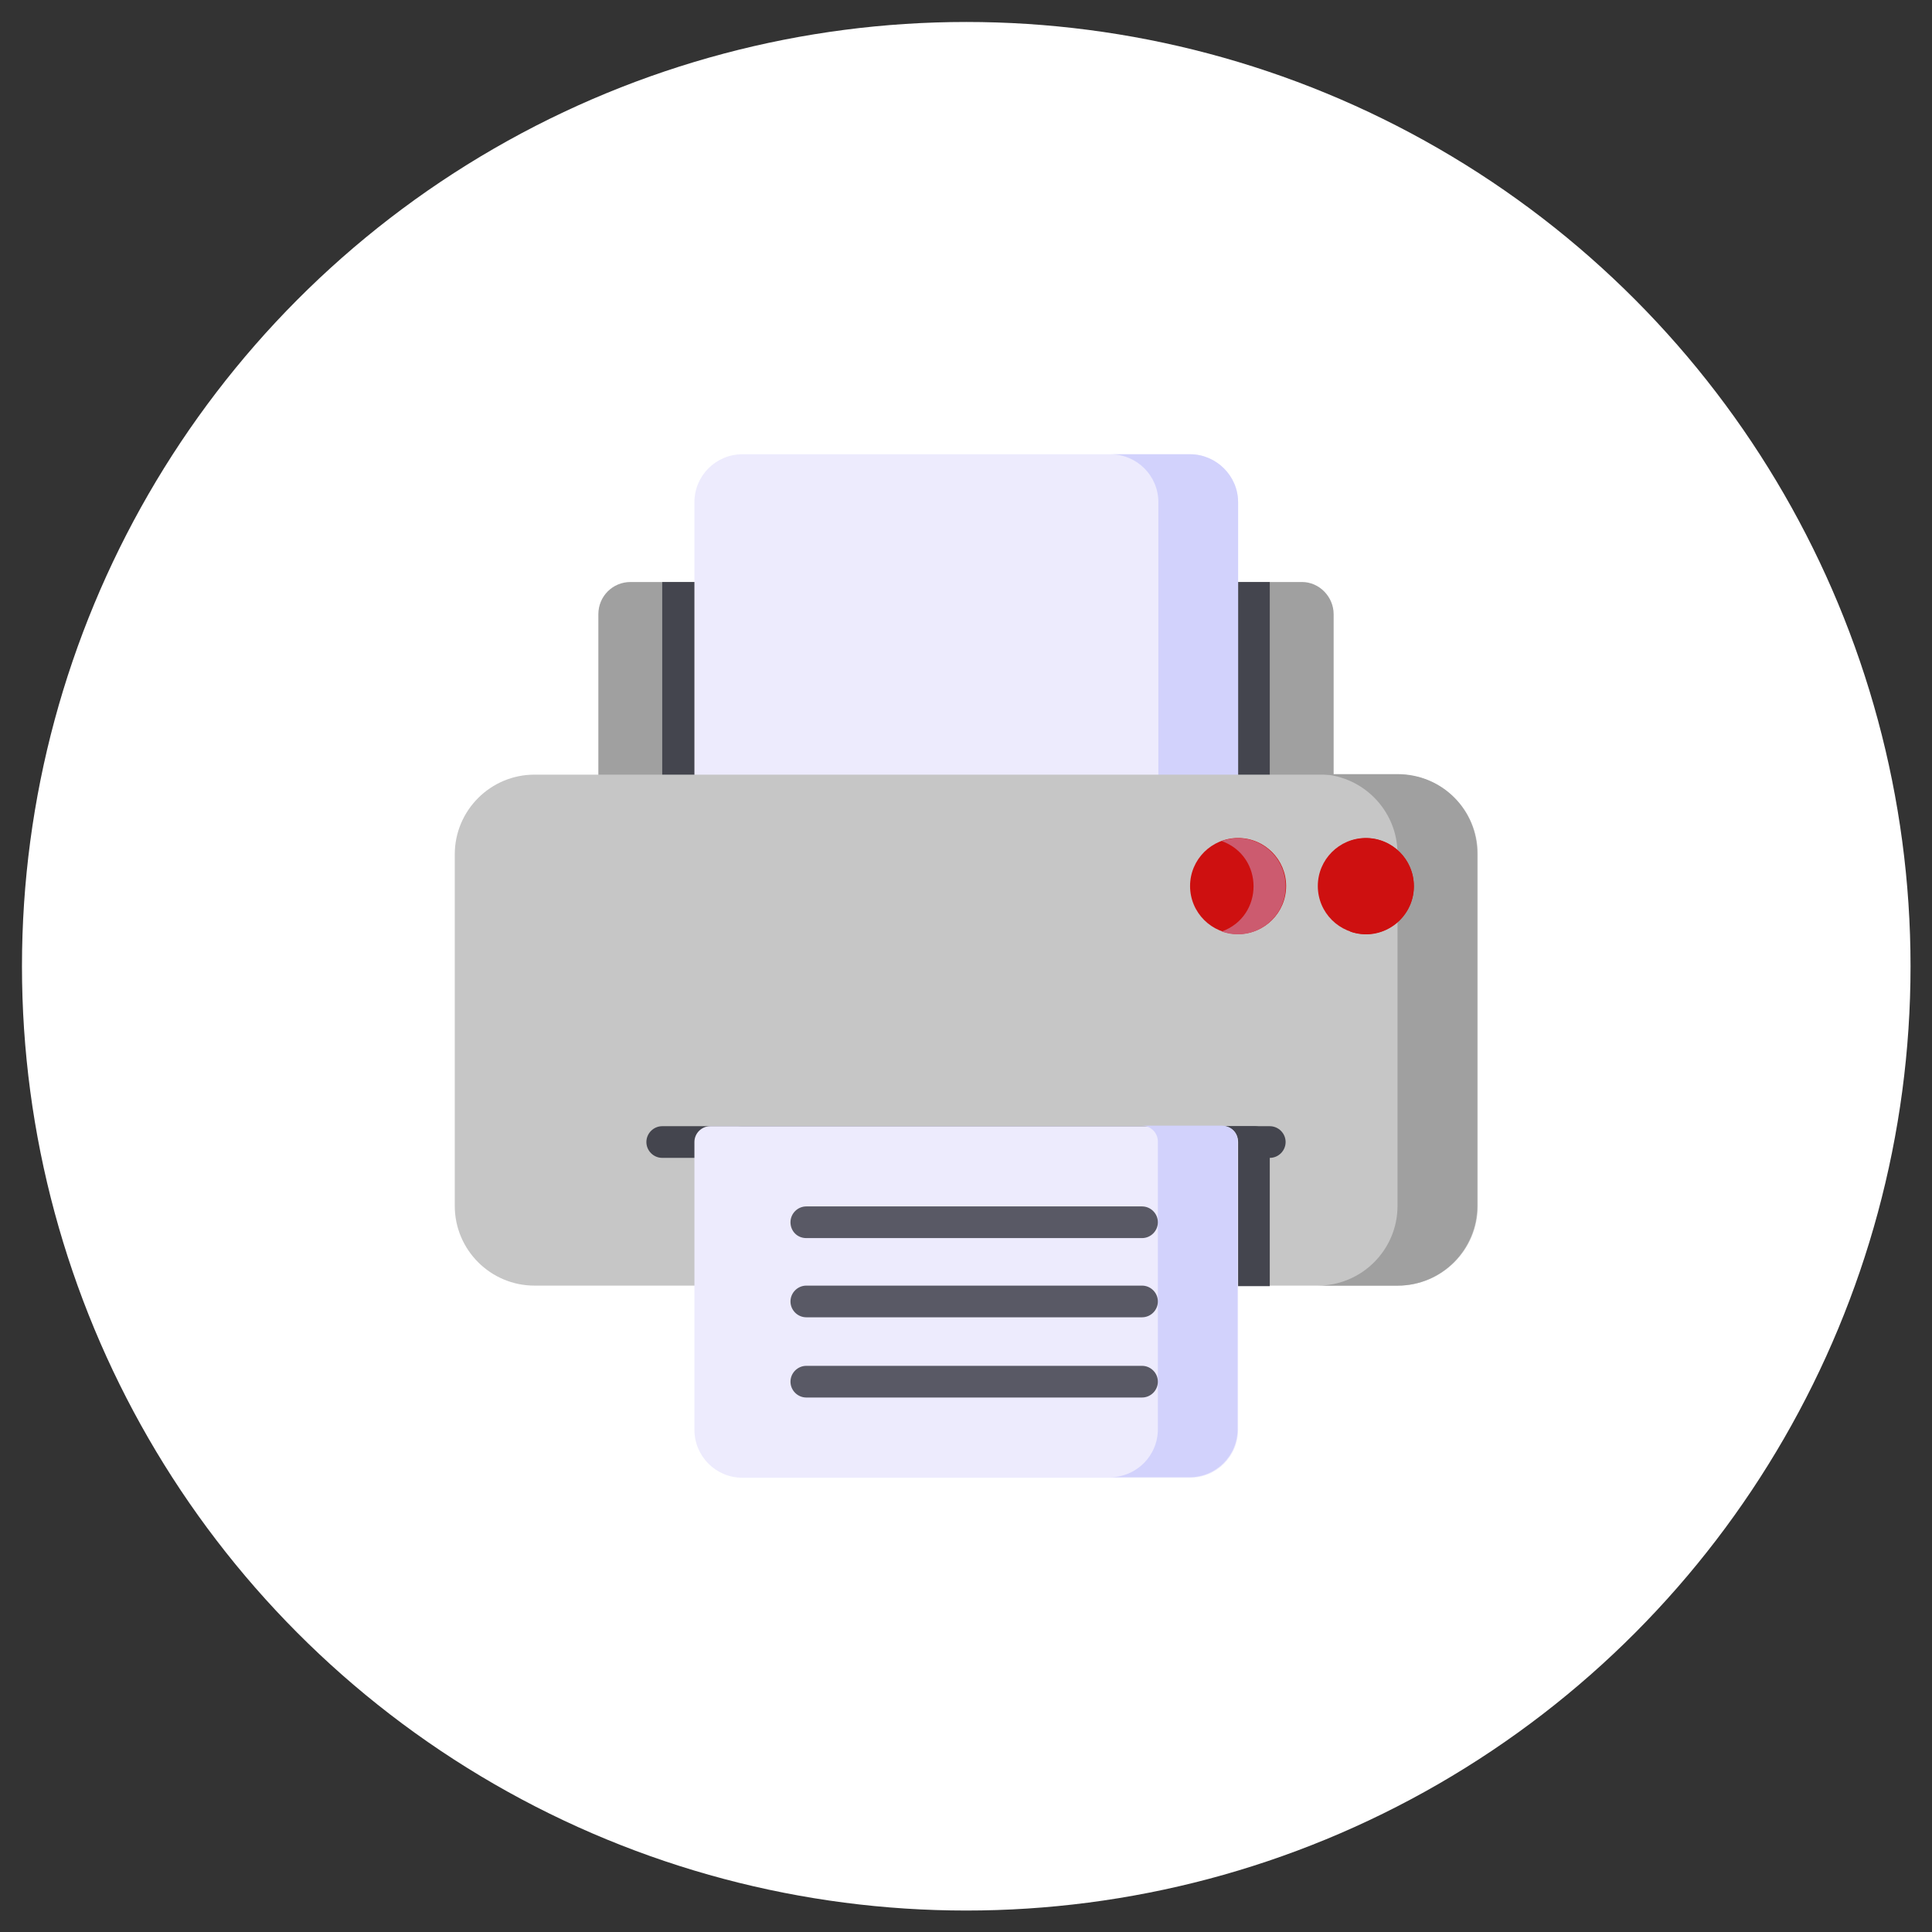 <?xml version="1.0" encoding="utf-8"?>
<!-- Generator: Adobe Illustrator 23.0.5, SVG Export Plug-In . SVG Version: 6.00 Build 0)  -->
<svg version="1.1" id="Capa_1" xmlns="http://www.w3.org/2000/svg" xmlns:xlink="http://www.w3.org/1999/xlink" x="0px" y="0px"
	 viewBox="0 0 378.1 378.1" style="enable-background:new 0 0 378.1 378.1;" xml:space="preserve">
<rect x="0" y="0" width="378.1" height="378.1" fill="#333333" stroke="none"/>
<style type="text/css">
	.st0{display:none;}
	.st1{display:inline;fill:#FFFFFF;}
	.st2{display:inline;}
	.st3{fill:#A0A0A0;}
	.st4{fill:#C6C6C6;}
	.st5{fill:#848484;}
	.st6{fill:#CE1010;}
	.st7{fill:#606060;}
	.st8{fill:#C03A2B;}
	.st9{fill:#FFFFFF;}
	.st10{fill:#44454E;}
	.st11{fill:#EDEBFD;}
	.st12{fill:#D2D2FC;}
	.st13{fill:#CC5B6F;}
	.st14{fill:#595965;}
	.st15{fill:#DBDBDB;}
	.st16{fill:#8B8B8C;}
	.st17{fill:#737373;}
	.st18{fill:#666666;}
	.st19{fill:#DEDEDE;}
	.st20{fill:#D6D6D6;}
	.st21{fill:#8E8E8E;}
	.st22{fill:#AFB6BB;}
	.st23{fill:#E7ECED;}
	.st24{fill:#EFEFEF;}
	.st25{fill:#BDC3C7;}
	.st26{fill:#ECF0F1;}
	.st27{fill:#707070;}
	.st28{fill:#7F8284;}
	.st29{fill:#95A5A5;}
</style>
<g class="st0">
	<circle class="st1" cx="189.1" cy="189.1" r="184.8"/>
	<g id="Page-1" class="st2">
		<g>
			<path id="Shape" class="st3" d="M217,106.9l0,125.8c0,11.6-9.4,21-21,21h-76.9c-11.6,0-21-9.4-21-21l0-125.8
				c0,8.9,5.6,16.8,14,19.7c2.2,0.8,4.6,1.2,7,1.2H196c2.4,0,4.8-0.4,7-1.2C211.4,123.7,217,115.8,217,106.9z"/>
			<path class="st4" d="M203,126.7v106.1c0,11.6-7.2,21-16,21h-58.8c-8.8,0-16-9.4-16-21V126.7c2.2,0.8,4.6,1.2,7,1.2H196
				C198.4,127.9,200.8,127.5,203,126.7z"/>
			<path class="st5" d="M217,106.9c0,11.6-9.4,21-21,21h-76.9c-11.6,0-21-9.4-21-21s9.4-21,21-21H196C207.6,85.9,217,95.3,217,106.9
				z"/>
			<circle id="Oval" class="st6" cx="196" cy="106.9" r="7"/>
			<g>
				<circle class="st6" cx="112.2" cy="106.9" r="3.5"/>
				<circle class="st6" cx="126.1" cy="106.9" r="3.5"/>
				<circle class="st6" cx="140.1" cy="106.9" r="3.5"/>
			</g>
			<path class="st3" d="M178.6,173.3c-1.9,0-3.5,1.6-3.5,3.5v10.5c0,1.9-1.6,3.5-3.5,3.5h-10.5v-31.5c0-1.9-1.6-3.5-3.5-3.5
				s-3.5,1.6-3.5,3.5v38.4h-10.5c-1.9,0-3.5-1.6-3.5-3.5v-14c0-1.9-1.6-3.5-3.5-3.5c-1.9,0-3.5,1.6-3.5,3.5v14
				c0,5.8,4.7,10.5,10.5,10.5h10.5v14c0,1.9,1.6,3.5,3.5,3.5s3.5-1.6,3.5-3.5v-21h10.5c5.8,0,10.5-4.7,10.5-10.5v-10.5
				C182.1,174.9,180.5,173.3,178.6,173.3z"/>
			<path class="st3" d="M241.5,292.2H196c-9.6,0-17.5-7.8-17.5-17.5v-7c0-1.9,1.6-3.5,3.5-3.5c1.9,0,3.5,1.6,3.5,3.5v7
				c0,5.8,4.7,10.5,10.5,10.5h45.4c9.6,0,17.5-7.8,17.5-17.5V166.3c0-1.9,1.6-3.5,3.5-3.5s3.5,1.6,3.5,3.5v101.4
				C265.9,281.2,255,292.1,241.5,292.2z"/>
			<path class="st7" d="M189.1,253.7v10.5c0,1.9-1.6,3.5-3.5,3.5h-7c-1.9,0-3.5-1.6-3.5-3.5v-10.5H189.1z"/>
			<path class="st3" d="M279.9,117.4v41.9c0,3.9-3.1,7-7,7h-21c-3.9,0-7-3.1-7-7v-41.9c0,3.9,3.1,7,7,7h21
				C276.8,124.4,279.9,121.3,279.9,117.4z"/>
			<path class="st5" d="M279.9,117.4c0,3.9-3.1,7-7,7h-21c-3.9,0-7-3.1-7-7c0-3.9,3.1-7,7-7h21C276.8,110.4,279.9,113.5,279.9,117.4
				z"/>
			<circle class="st8" cx="157.6" cy="155.8" r="7"/>
			<circle class="st8" cx="136.6" cy="176.8" r="7"/>
			<circle class="st8" cx="178.6" cy="173.3" r="7"/>
		</g>
	</g>
</g>
<g class="st0">
	<circle class="st1" cx="189.1" cy="189.1" r="184.8"/>
	<g class="st2">
		<path class="st3" d="M134.2,70.2h109.6c8.9,0,16.2,7.2,16.2,16.2l0,0v205.4c0,8.9-7.2,16.2-16.2,16.2l0,0H134.2
			c-8.9,0-16.2-7.2-16.2-16.2l0,0V86.4C118.1,77.4,125.3,70.2,134.2,70.2L134.2,70.2L134.2,70.2z"/>
		<path class="st4" d="M132.4,90h113.4c1.1,0,2,0.9,2,2v30c0,1.1-0.9,2-2,2H132.4c-1.1,0-2-0.9-2-2V92C130.3,90.9,131.2,90,132.4,90
			z"/>
		<path class="st4" d="M132.4,133.5h113.4c1.1,0,2,0.9,2,2v30c0,1.1-0.9,2-2,2H132.4c-1.1,0-2-0.9-2-2v-30
			C130.3,134.4,131.2,133.5,132.4,133.5z"/>
		<path class="st4" d="M132.4,177h113.4c1.1,0,2,0.9,2,2v30c0,1.1-0.9,2-2,2H132.4c-1.1,0-2-0.9-2-2v-30
			C130.3,177.9,131.2,177,132.4,177z"/>
		<circle class="st6" cx="189.1" cy="241.4" r="11.5"/>
		<circle class="st6" cx="189.1" cy="271.7" r="6.4"/>
		<g>
			<path class="st6" d="M227.8,115.6H240v4h-12.2V115.6z"/>
			<path class="st6" d="M227.8,159.4H240v4h-12.2V159.4z"/>
			<path class="st6" d="M227.8,202.5H240v4h-12.2V202.5z"/>
		</g>
	</g>
</g>
<g>
	<circle class="st9" cx="189.1" cy="189.1" r="184.8"/>
	<g>
		<path class="st3" d="M142.1,120.2v34.4c0,1.7-1.4,3.1-3.1,3.1h-18.8c-1.7,0-3.1-1.4-3.1-3.1v-34.4c0-3.5,2.8-6.3,6.3-6.3h12.5
			C139.3,113.9,142.1,116.8,142.1,120.2z"/>
		<path class="st10" d="M135.9,113.9h-6.3v43.8h9.4c1.7,0,3.1-1.4,3.1-3.1v-34.4C142.1,116.8,139.3,113.9,135.9,113.9z"/>
		<path class="st3" d="M261,120.2v34.4c0,1.7-1.4,3.1-3.1,3.1h-18.8c-1.7,0-3.1-1.4-3.1-3.1v-34.4c0-3.5,2.8-6.3,6.3-6.3h12.5
			C258.2,113.9,261,116.8,261,120.2z"/>
		<path class="st10" d="M242.3,113.9c-3.5,0-6.3,2.8-6.3,6.3v34.4c0,1.7,1.4,3.1,3.1,3.1h9.4v-43.8H242.3z"/>
		<path class="st11" d="M242.3,98.3v56.3c0,1.7-1.4,3.1-3.1,3.1H139c-1.7,0-3.1-1.4-3.1-3.1V98.3c0-5.2,4.2-9.4,9.4-9.4h87.6
			C238,88.9,242.3,93.1,242.3,98.3z"/>
		<path class="st12" d="M232.9,88.9h-15.6c5.2,0,9.4,4.2,9.4,9.4v56.3c0,1.7-1.4,3.1-3.1,3.1h15.6c1.7,0,3.1-1.4,3.1-3.1V98.3
			C242.3,93.1,238,88.9,232.9,88.9z"/>
		<path class="st4" d="M289.2,167.1V236c0,8.6-7,15.6-15.6,15.6h-169c-8.6,0-15.6-7-15.6-15.6v-68.8c0-8.6,7-15.6,15.6-15.6h169
			C282.2,151.5,289.2,158.5,289.2,167.1z"/>
		<path class="st3" d="M273.5,151.5h-15.6c8.6,0,15.6,7,15.6,15.6V236c0,8.6-7,15.6-15.6,15.6h15.6c8.6,0,15.6-7,15.6-15.6v-68.8
			C289.2,158.5,282.2,151.5,273.5,151.5z"/>
		<path class="st10" d="M248.5,223.5v28.2H142.1v-28.2c0-1.7,1.4-3.1,3.1-3.1h100.1C247.1,220.3,248.5,221.7,248.5,223.5z"/>
		<path class="st10" d="M248.5,226.6H129.6c-1.7,0-3.1-1.4-3.1-3.1s1.4-3.1,3.1-3.1h118.9c1.7,0,3.1,1.4,3.1,3.1
			S250.2,226.6,248.5,226.6z"/>
		<path class="st11" d="M242.3,223.5v56.3c0,5.2-4.2,9.4-9.4,9.4h-87.6c-5.2,0-9.4-4.2-9.4-9.4v-56.3c0-1.7,1.4-3.1,3.1-3.1h100.1
			C240.9,220.3,242.3,221.7,242.3,223.5z"/>
		<path class="st12" d="M239.1,220.3h-15.6c1.7,0,3.1,1.4,3.1,3.1v56.3c0,5.2-4.2,9.4-9.4,9.4h15.6c5.2,0,9.4-4.2,9.4-9.4v-56.3
			C242.3,221.7,240.9,220.3,239.1,220.3z"/>
		<circle class="st6" cx="267.3" cy="173.4" r="9.4"/>
		<path class="st6" d="M264.2,164.6c8.3,3,8.3,14.7,0,17.7c6.1,2.2,12.5-2.4,12.5-8.8C276.7,166.9,270.2,162.4,264.2,164.6z"/>
		<circle class="st6" cx="242.3" cy="173.4" r="9.4"/>
		<path class="st13" d="M239.1,164.6c8.3,3,8.3,14.7,0,17.7c6.1,2.2,12.5-2.4,12.5-8.8C251.6,166.9,245.2,162.4,239.1,164.6z"/>
		<g>
			<path class="st14" d="M157.8,242.3h65.7c1.7,0,3.1-1.4,3.1-3.1s-1.4-3.1-3.1-3.1h-65.7c-1.7,0-3.1,1.4-3.1,3.1
				S156,242.3,157.8,242.3z"/>
			<path class="st14" d="M223.5,251.6h-65.7c-1.7,0-3.1,1.4-3.1,3.1s1.4,3.1,3.1,3.1h65.7c1.7,0,3.1-1.4,3.1-3.1
				S225.2,251.6,223.5,251.6z"/>
			<path class="st14" d="M223.5,267.3h-65.7c-1.7,0-3.1,1.4-3.1,3.1s1.4,3.1,3.1,3.1h65.7c1.7,0,3.1-1.4,3.1-3.1
				S225.2,267.3,223.5,267.3z"/>
		</g>
	</g>
</g>
<g class="st0">
	<circle class="st1" cx="189.1" cy="189.1" r="184.8"/>
	<g class="st2">
		<path class="st4" d="M221.2,242.6h-32.1l-1.6,13.9l1.6,15.9h29.8L221.2,242.6z"/>
		<path class="st15" d="M159.3,242.6h29.8v29.8h-29.8V242.6z"/>
		<path class="st3" d="M87.5,105.7v83.3h11.9v59.5h119.4v23.8h29.8v-23.8h30.2v-52.2l11.9-23.8v-66.9L87.5,105.7z"/>
		<path class="st3" d="M290.6,105.7v66.9l-11.9,23.8v52.2h-30.2v23.8h-29.8v-23.8h-29.8V105.7H290.6z"/>
		<path class="st4" d="M123.2,129.5v95.2h131.7v-95.2H123.2z"/>
		<path class="st4" d="M189.1,129.5h65.9v95.2h-65.9V129.5z"/>
		<path class="st6" d="M196,159.4c-2.5-4.2-1-1.7-6.9-12.1c-5.9,10.4-4.5,8-6.9,12.1c-7.2,12.2-10.9,19.2-10.9,23.7
			c0,9.8,8,17.9,17.9,17.9c9.8,0,17.9-8,17.9-17.9C206.9,178.6,203.2,171.5,196,159.4z"/>
		<path class="st6" d="M206.9,183.1c0,9.8-8,17.9-17.9,17.9v-53.8c5.9,10.4,4.4,7.9,6.9,12.1C203.2,171.5,206.9,178.6,206.9,183.1z"
			/>
	</g>
</g>
<g class="st0">
	<circle class="st1" cx="189.1" cy="189.1" r="184.8"/>
	<g id="Page-1_1_" class="st2">
		<g transform="translate(-1)">
			<path id="Shape_1_" class="st3" d="M295.8,91.2v145.3H84.3V91.2c-0.2-4.2,3.1-7.8,7.3-8h197C292.8,83.5,296,87,295.8,91.2z"/>
			<path class="st4" d="M270.5,83.3c-2.7,21.2-18.7,127.8-186.3,129.3V91.2c-0.2-4.2,3.1-7.8,7.3-8H270.5z"/>
			<path class="st4" d="M295.8,236.5v13.9c0.2,4.2-3.1,7.8-7.3,8h-197c-4.2-0.2-7.5-3.7-7.3-8v-13.9H295.8z"/>
			<path class="st3" d="M230.2,280.3h-80.3l10.9-21.9h58.4L230.2,280.3z"/>
			<path class="st4" d="M252.1,287.6c0,4-3.3,7.3-7.3,7.3H135.3c-4,0-7.3-3.3-7.3-7.3c0-4,3.3-7.3,7.3-7.3h109.4
				C248.8,280.3,252,283.5,252.1,287.6z"/>
			<g>
				<path class="st9" d="M98.9,116.1c-1.5,0-2.8-0.9-3.4-2.3c-0.6-1.4-0.3-2.9,0.8-4l14.6-14.6c0.9-0.9,2.3-1.3,3.5-1
					c1.3,0.3,2.3,1.3,2.6,2.6c0.3,1.3,0,2.6-1,3.5L101.4,115C100.7,115.7,99.8,116.1,98.9,116.1z"/>
				<path class="st9" d="M98.9,138c-1.5,0-2.8-0.9-3.4-2.3c-0.6-1.4-0.3-2.9,0.8-4l36.5-36.5c0.9-0.9,2.3-1.3,3.5-1s2.3,1.3,2.6,2.6
					c0.3,1.3,0,2.6-1,3.5l-36.5,36.5C100.7,137.6,99.8,138,98.9,138z"/>
			</g>
		</g>
		<circle class="st6" cx="97.4" cy="247.1" r="5.5"/>
		<circle class="st6" cx="116.1" cy="247.1" r="5.5"/>
	</g>
</g>
<g class="st0">
	<circle class="st1" cx="189.1" cy="189.1" r="184.8"/>
	<g id="Page-1_2_" class="st2">
		<g>
			<path id="Shape_2_" class="st3" d="M276.7,91.9c8.4,0,15.2,6.8,15.2,15.2v141H86.2v-141c0-8.4,6.8-15.2,15.2-15.2H276.7z"/>
			<path class="st4" d="M86.2,221.4V107.1c0-8.4,6.8-15.2,15.2-15.2h156.7C258.7,120.5,249,219.9,86.2,221.4L86.2,221.4z"/>
			<path class="st16" d="M276.7,286.2H101.4c-12.6,0-22.9-10.2-22.9-22.9v-11.4c0-2.1,1.7-3.8,3.8-3.8h213.4c2.1,0,3.8,1.7,3.8,3.8
				v11.4C299.6,276,289.3,286.2,276.7,286.2z"/>
			<path class="st6" d="M150.9,248.1h76.2v7.6c0,6.3-5.1,11.4-11.4,11.4h-53.3c-6.3,0-11.4-5.1-11.4-11.4V248.1z"/>
			<path class="st6" d="M131.9,267.2h-11.4c-2.1,0-3.8-1.7-3.8-3.8c0-2.1,1.7-3.8,3.8-3.8h11.4c2.1,0,3.8,1.7,3.8,3.8
				C135.7,265.5,134,267.2,131.9,267.2z"/>
			<circle id="Oval_1_" class="st6" cx="97.6" cy="263.4" r="3.8"/>
			<circle class="st6" cx="109" cy="263.4" r="3.8"/>
			<g>
				<path class="st9" d="M101.4,126.2c-1.5,0-2.9-0.9-3.5-2.4c-0.6-1.4-0.3-3.1,0.8-4.2l15.2-15.2c1.5-1.4,3.9-1.4,5.3,0
					c1.5,1.5,1.5,3.8,0,5.3l-15.2,15.2C103.4,125.8,102.4,126.2,101.4,126.2z"/>
				<path class="st9" d="M101.4,149c-1.5,0-2.9-0.9-3.5-2.4c-0.6-1.4-0.3-3.1,0.8-4.2l38.1-38.1c1.5-1.4,3.9-1.4,5.3,0
					c1.5,1.5,1.5,3.8,0,5.3l-38.1,38.1C103.4,148.6,102.4,149,101.4,149z"/>
			</g>
		</g>
	</g>
</g>
<g class="st0">
	<circle class="st1" cx="189.1" cy="189.1" r="184.8"/>
	<g class="st2">
		<path class="st4" d="M133.5,81.7h111c8.2,0,14.8,6.6,14.8,14.8v170.2c0,8.2-6.6,14.8-14.8,14.8h-111c-8.2,0-14.8-6.6-14.8-14.8
			V96.5C118.7,88.4,125.4,81.7,133.5,81.7z"/>
		<path class="st3" d="M120.2,273c2.4,5.2,7.6,8.6,13.4,8.6h111c8.2,0,14.8-6.6,14.8-14.8V112.8C229.2,193.3,155.7,249.5,120.2,273
			L120.2,273z"/>
		<circle class="st17" cx="189.1" cy="211.3" r="55.5"/>
		<path class="st6" d="M189.1,255.7c-24.5,0-44.4-19.9-44.4-44.4s19.9-44.4,44.4-44.4s44.4,19.9,44.4,44.4
			C233.4,235.8,213.6,255.6,189.1,255.7z M189.1,174.3c-20.4,0-37,16.6-37,37s16.6,37,37,37s37-16.6,37-37
			C226,190.8,209.5,174.3,189.1,174.3z"/>
		<circle class="st18" cx="189.1" cy="118.7" r="22.2"/>
		<g>
			<circle class="st17" cx="189.1" cy="118.7" r="7.4"/>
			<path class="st17" d="M129.8,92.8h7.4v7.4h-7.4V92.8z"/>
			<path class="st17" d="M240.9,92.8h7.4v7.4h-7.4V92.8z"/>
			<path class="st17" d="M129.8,263.1h7.4v7.4h-7.4V263.1z"/>
			<path class="st17" d="M240.9,263.1h7.4v7.4h-7.4V263.1z"/>
		</g>
		<circle class="st19" cx="189.1" cy="211.3" r="14.8"/>
		<g>
			<path class="st17" d="M133.5,281.6h14.8v14.8h-14.8V281.6z"/>
			<path class="st17" d="M229.8,281.6h14.8v14.8h-14.8V281.6z"/>
		</g>
		<g>
			<path class="st20" d="M100.2,215H85.4c-2,0-3.7-1.7-3.7-3.7s1.7-3.7,3.7-3.7h14.8c2,0,3.7,1.7,3.7,3.7S102.3,215,100.2,215z"/>
			<path class="st20" d="M100.2,189.1c-1,0-1.9-0.4-2.6-1.1l-11.1-11.1c-1.4-1.5-1.4-3.8,0.1-5.2c1.4-1.4,3.7-1.4,5.1,0l11.1,11.1
				c1.4,1.4,1.4,3.8,0,5.2C102.2,188.7,101.2,189.1,100.2,189.1z"/>
			<path class="st20" d="M89.1,252c-2,0-3.7-1.7-3.7-3.7c0-1,0.4-1.9,1.1-2.6l11.1-11.1c1.5-1.4,3.8-1.4,5.2,0.1
				c1.4,1.4,1.4,3.7,0,5.1l-11.1,11.1C91.1,251.6,90.1,252,89.1,252z"/>
			<path class="st20" d="M292.7,215h-14.8c-2,0-3.7-1.7-3.7-3.7s1.7-3.7,3.7-3.7h14.8c2,0,3.7,1.7,3.7,3.7S294.7,215,292.7,215z"/>
			<path class="st20" d="M277.9,189.1c-2,0-3.7-1.7-3.7-3.7c0-1,0.4-1.9,1.1-2.6l11.1-11.1c1.5-1.4,3.8-1.4,5.2,0.1
				c1.4,1.4,1.4,3.7,0,5.1L280.5,188C279.8,188.7,278.8,189.1,277.9,189.1L277.9,189.1z"/>
			<path class="st20" d="M289,252c-1,0-1.9-0.4-2.6-1.1l-11.1-11.1c-1.4-1.5-1.4-3.8,0.1-5.2c1.4-1.4,3.7-1.4,5.1,0l11.1,11.1
				c1.4,1.4,1.4,3.8,0,5.2C290.9,251.6,289.9,252,289,252z"/>
		</g>
	</g>
</g>
<g class="st0">
	<circle class="st1" cx="189.1" cy="189.1" r="184.8"/>
	<g id="Page-1_3_" class="st2">
		<g>
			<path id="Shape_3_" class="st21" d="M192.8,296.3h96.2c4.1,0,7.4-3.3,7.4-7.4V89.2c0-4.1-3.3-7.4-7.4-7.4h-96.2
				c-4.1,0-7.4,3.3-7.4,7.4v199.7C185.4,293,188.7,296.3,192.8,296.3z"/>
			<path id="Rectangle-path" class="st3" d="M141,255.6h44.4v29.6H141V255.6z"/>
			<path class="st4" d="M244.5,240.8v3.7c0,8.2-6.6,14.8-14.8,14.8H96.6c-8.2,0-14.8-6.6-14.8-14.8v-3.7H244.5z"/>
			<path class="st3" d="M244.5,148.4v92.5H81.8v-92.5c0-8.2,6.6-14.8,14.8-14.8h133.2C237.9,133.6,244.5,140.2,244.5,148.4z"/>
			<path class="st4" d="M207.5,288.9c0,4.1-3.3,7.4-7.4,7.4h-74c-4.1,0-7.4-3.3-7.4-7.4c0-4.1,3.3-7.4,7.4-7.4h74
				C204.2,281.5,207.5,284.8,207.5,288.9z"/>
			<path class="st9" d="M203.8,100.3h74c2,0,3.7,1.7,3.7,3.7v7.4c0,2-1.7,3.7-3.7,3.7h-74c-2,0-3.7-1.7-3.7-3.7V104
				C200.2,101.9,201.8,100.3,203.8,100.3z"/>
			<circle id="Oval_2_" class="st6" cx="270.4" cy="141" r="7.4"/>
			<circle class="st6" cx="270.4" cy="170.6" r="7.4"/>
			<g>
				<path class="st6" d="M222.3,285.2c-2,0-3.7-1.7-3.7-3.7v-7.4c0-2,1.7-3.7,3.7-3.7s3.7,1.7,3.7,3.7v7.4
					C226,283.6,224.4,285.2,222.3,285.2z"/>
				<path class="st6" d="M237.1,285.2c-2,0-3.7-1.7-3.7-3.7v-7.4c0-2,1.7-3.7,3.7-3.7s3.7,1.7,3.7,3.7v7.4
					C240.8,283.6,239.2,285.2,237.1,285.2z"/>
				<path class="st6" d="M251.9,285.2c-2,0-3.7-1.7-3.7-3.7v-7.4c0-2,1.7-3.7,3.7-3.7c2,0,3.7,1.7,3.7,3.7v7.4
					C255.6,283.6,254,285.2,251.9,285.2z"/>
				<path class="st6" d="M266.7,285.2c-2,0-3.7-1.7-3.7-3.7v-7.4c0-2,1.7-3.7,3.7-3.7s3.7,1.7,3.7,3.7v7.4
					C270.4,283.6,268.8,285.2,266.7,285.2z"/>
				<path class="st6" d="M281.5,285.2c-2,0-3.7-1.7-3.7-3.7v-7.4c0-2,1.7-3.7,3.7-3.7s3.7,1.7,3.7,3.7v7.4
					C285.2,283.6,283.6,285.2,281.5,285.2z"/>
			</g>
			<path class="st4" d="M218,133.6c-0.6,22.5-7.2,88.8-136.2,88.8v-74c0-8.2,6.6-14.8,14.8-14.8H218z"/>
			<path class="st9" d="M96.6,166.9c-1.5,0-2.8-0.9-3.4-2.3c-0.6-1.4-0.3-3,0.8-4l14.8-14.8c1.5-1.4,3.8-1.4,5.2,0
				c1.4,1.4,1.4,3.7,0,5.2l-14.8,14.8C98.5,166.5,97.6,166.9,96.6,166.9z"/>
			<path class="st9" d="M96.6,189.1c-1.5,0-2.8-0.9-3.4-2.3c-0.6-1.4-0.3-3,0.8-4l37-37c1.5-1.4,3.8-1.4,5.2,0
				c1.4,1.4,1.4,3.7,0,5.2l-37,37C98.5,188.7,97.6,189.1,96.6,189.1z"/>
		</g>
	</g>
</g>
<g class="st0">
	<circle class="st1" cx="189.1" cy="189.1" r="184.8"/>
	<g id="Page-1_4_" class="st2">
		<g>
			<path id="Shape_4_" class="st4" d="M268.5,232.5c-2.1,0-3.8-1.7-3.8-3.8V104.1c0-10.4-8.5-18.9-18.9-18.9h-79.3
				c-10.4,0-18.9,8.5-18.9,18.9V123c0,2.1-1.7,3.8-3.8,3.8s-3.8-1.7-3.8-3.8v-18.9c0-14.6,11.8-26.4,26.4-26.4h79.3
				c14.6,0,26.4,11.8,26.4,26.4v124.6C272.3,230.8,270.6,232.5,268.5,232.5z"/>
			<path class="st3" d="M143.9,300.4c-14.7,0-28.7-6.1-38.7-16.8c-10-10.7-15.2-25.1-14.3-39.7l6.1-96.2
				c0.9-13.9,12.4-24.7,26.4-24.7h41c13.9,0,25.5,10.8,26.4,24.7l6.1,96.2c0.9,14.6-4.2,29-14.3,39.7
				C172.6,294.4,158.6,300.4,143.9,300.4L143.9,300.4z"/>
			<path id="Rectangle-path_1_" class="st4" d="M136.3,123h15.1v18.9h-15.1V123z"/>
			<path class="st4" d="M151.4,175.8v22.7c0,4.2-3.4,7.6-7.6,7.6c-4.2,0-7.6-3.4-7.6-7.6v-22.7H151.4z"/>
			<path class="st6" d="M136.3,141.9h15.1c2.1,0,3.8,1.7,3.8,3.8v26.4c0,2.1-1.7,3.8-3.8,3.8h-15.1c-2.1,0-3.8-1.7-3.8-3.8v-26.4
				C132.6,143.6,134.3,141.9,136.3,141.9z"/>
			<path class="st4" d="M287.4,281.6c0,4.2-3.4,7.5-7.6,7.6h-22.7c-4.2,0-7.6-3.4-7.6-7.6s3.4-7.6,7.6-7.6h22.7
				C284,274,287.3,277.4,287.4,281.6z"/>
			<path class="st3" d="M287.4,236.2v45.3c0-4.2-3.4-7.5-7.6-7.6h-22.7c-4.2,0-7.5,3.4-7.6,7.6v-45.3c0-4.2,3.4-7.5,7.6-7.6h22.7
				C284,228.7,287.3,232.1,287.4,236.2z"/>
			<path class="st8" d="M117.4,260c-0.5,10.9-5.6,19.3-13.5,22.4c-9.3-10.5-14-24.4-13.1-38.4l4.6-71.7
				c5.9,17.8,11.7,35.6,16.3,53.9C114.5,237,117.9,248.4,117.4,260z"/>
			<path class="st8" d="M183.8,282.3c-7.9-3-13-11.5-13.5-22.4c-0.5-11.6,2.9-23,5.7-33.8c4.6-18.3,10.5-36.1,16.3-53.9l4.6,71.7
				C197.8,257.9,193.1,271.8,183.8,282.3L183.8,282.3z"/>
			<path class="st4" d="M136.3,141.9h15.1v34h-15.1V141.9z"/>
		</g>
	</g>
</g>
<g class="st0">
	<circle class="st1" cx="189.1" cy="189.1" r="184.8"/>
	<g class="st2">
		<path class="st3" d="M257.9,85.4h-12.5v207.4h12.5c6.9,0,12.5-5.6,12.5-12.5V97.9C270.4,91,264.8,85.4,257.9,85.4z"/>
		<path class="st3" d="M245.4,85.4H120.2c-6.9,0-12.5,5.6-12.5,12.5v182.3c0,6.9,5.6,12.5,12.5,12.5h125.2c6.9,0,12.5-5.6,12.5-12.5
			v-12.5l-37.6-78.7l37.6-78.7V97.9C257.9,91,252.3,85.4,245.4,85.4z"/>
		<path class="st6" d="M189.1,283.4h-25c-1.7,0-3.1-1.4-3.1-3.1c0-1.7,1.4-3.1,3.1-3.1h25c1.7,0,3.1,1.4,3.1,3.1
			C192.2,282,190.8,283.4,189.1,283.4z"/>
		<path class="st9" d="M201.6,189.1l43.8,78.7h12.5V110.4h-12.5L201.6,189.1z"/>
		<path class="st20" d="M209.3,110.4c-3.8,3.8-7,7-7,7c-3.4,3.4-8.1,5.5-13.3,5.5s-9.9-2.1-13.3-5.5l-7-7h-48.6v157.3h125.2V110.4
			H209.3z"/>
		<circle class="st6" cx="189.1" cy="104.1" r="6.3"/>
		<g>
			<circle class="st6" cx="201.6" cy="280.2" r="3.1"/>
			<circle class="st6" cx="214.1" cy="280.2" r="3.1"/>
		</g>
	</g>
</g>
<g class="st0">
	<circle class="st1" cx="189.1" cy="189.1" r="184.8"/>
	<g class="st2">
		<path class="st22" d="M122.6,98.6v14.2h-14.2c-3.9,0-7.1-3.2-7.1-7.1s3.2-7.1,7.1-7.1H122.6z"/>
		<path class="st6" d="M282.4,109.2h-14.2c-2,0-3.6-1.6-3.6-3.6s1.6-3.6,3.6-3.6h14.2c2,0,3.6,1.6,3.6,3.6S284.4,109.2,282.4,109.2z
			"/>
		<path class="st22" d="M246.9,112.8V98.6h21.3v14.2H246.9z"/>
		<path class="st6" d="M133.3,98.6c-0.8,0-1.6-0.3-2.2-0.8c-1.5-1.2-1.8-3.5-0.6-5L144.7,75c0.7-0.8,1.7-1.3,2.8-1.3H183
			c2,0,3.6,1.6,3.6,3.6c0,2-1.6,3.6-3.6,3.6h-33.8L136,97.2C135.3,98.1,134.3,98.6,133.3,98.6z"/>
		<path class="st23" d="M119.1,116.3V95H254v21.3H119.1z"/>
		<path class="st3" d="M296.6,134.1H112c-5.9,0-10.7,4.8-10.7,10.7v127.8c0,5.9,4.8,10.7,10.7,10.7h184.6c5.9,0,10.7-4.8,10.7-10.7
			V144.7C307.3,138.9,302.5,134.1,296.6,134.1z"/>
		<path class="st4" d="M222.1,148.3h-92.3V269h149.1V148.3H222.1z"/>
		<path class="st9" d="M293.1,222.9c-2,0-3.6-1.6-3.6-3.6V198c0-2,1.6-3.6,3.6-3.6c2,0,3.6,1.6,3.6,3.6v21.3
			C296.6,221.3,295,222.9,293.1,222.9z"/>
		<path class="st9" d="M115.5,237.1c-2,0-3.6-1.6-3.6-3.6v-21.3c0-2,1.6-3.6,3.6-3.6c2,0,3.6,1.6,3.6,3.6v21.3
			C119.1,235.5,117.5,237.1,115.5,237.1z"/>
		<path class="st9" d="M115.5,201.5c-2,0-3.6-1.6-3.6-3.6v-7.1c0-2,1.6-3.6,3.6-3.6c2,0,3.6,1.6,3.6,3.6v7.1
			C119.1,200,117.5,201.5,115.5,201.5z"/>
		<g>
			<path class="st9" d="M147.5,166h-3.6c-2,0-3.6-1.6-3.6-3.6s1.6-3.6,3.6-3.6h3.6c2,0,3.6,1.6,3.6,3.6S149.4,166,147.5,166z"/>
			<path class="st9" d="M165.2,166h-3.6c-2,0-3.6-1.6-3.6-3.6s1.6-3.6,3.6-3.6h3.6c2,0,3.6,1.6,3.6,3.6S167.2,166,165.2,166z"/>
			<path class="st9" d="M183,166h-3.6c-2,0-3.6-1.6-3.6-3.6s1.6-3.6,3.6-3.6h3.6c2,0,3.6,1.6,3.6,3.6S184.9,166,183,166z"/>
			<path class="st9" d="M264.7,166h-60.4c-2,0-3.6-1.6-3.6-3.6s1.6-3.6,3.6-3.6h60.4c2,0,3.6,1.6,3.6,3.6S266.6,166,264.7,166z"/>
		</g>
		<path class="st24" d="M143.9,176.7h120.7v78.1H143.9V176.7z"/>
		<path class="st6" d="M175.9,244.2c-1,0-2-0.4-2.7-1.2c-1.3-1.5-1.1-3.7,0.3-5l20.3-17.8c1.4-1.2,3.4-1.2,4.8,0.1l18.8,17.8
			c1.4,1.3,1.5,3.6,0.1,5c-1.3,1.4-3.6,1.5-5,0.1l-16.4-15.5l-17.9,15.6C177.6,243.9,176.7,244.2,175.9,244.2z"/>
		<path class="st6" d="M172.3,215.8c-7.8,0-14.2-6.4-14.2-14.2s6.4-14.2,14.2-14.2s14.2,6.4,14.2,14.2S180.2,215.8,172.3,215.8z
			 M172.3,194.4c-3.9,0-7.1,3.2-7.1,7.1c0,3.9,3.2,7.1,7.1,7.1c3.9,0,7.1-3.2,7.1-7.1C179.4,197.6,176.3,194.4,172.3,194.4z"/>
		<path class="st6" d="M214.9,244.2c-0.9,0-1.8-0.3-2.5-1l-9.8-9.4c-1.4-1.4-1.5-3.6-0.1-5l21.5-22.6c1.3-1.4,3.8-1.4,5.1,0
			l20.3,21.3c1.4,1.4,1.3,3.7-0.1,5c-1.4,1.4-3.7,1.3-5-0.1l-17.7-18.6l-16.5,17.3l7.3,7c1.4,1.4,1.5,3.6,0.1,5
			C216.8,243.8,215.9,244.2,214.9,244.2z"/>
	</g>
</g>
<g class="st0">
	<circle class="st1" cx="189.1" cy="189.1" r="184.8"/>
	<g id="Page-1_5_" class="st2">
		<g>
			<path id="Shape_5_" class="st4" d="M193,91.5h-0.1h-27.7V199h55.7V91.5H193z"/>
			<path class="st3" d="M141.3,91.5v127.4l27.9-4V91.5H141.3z"/>
			<path class="st3" d="M244.8,91.5v127.4L216.9,207V91.5H244.8z"/>
			<path class="st25" d="M165.2,75.6H197c2.2,0,4,1.8,4,4v11.9h-39.8V79.6C161.2,77.4,163,75.6,165.2,75.6z"/>
			<path class="st26" d="M173.1,75.6h15.9c2.2,0,4,1.8,4,4v11.9h-23.9V79.6C169.2,77.4,170.9,75.6,173.1,75.6z"/>
			<path class="st27" d="M244.8,218.9v47.8L218,289.6c-0.7,0.6-1.6,0.9-2.6,1h-44.8c-0.9,0-1.9-0.3-2.6-1l-26.7-22.9v-47.8
				l27.9-23.9h47.8L244.8,218.9z"/>
			<circle id="Oval_3_" class="st6" cx="157.2" cy="183.1" r="4"/>
			<path class="st3" d="M216.9,195h-47.8c0,0,22.2-99.7,23.8-103.5h0.1C193,95.5,216.9,195,216.9,195z"/>
			<path class="st3" d="M244.8,266.7l0,18c0,1.2-0.5,2.3-1.4,3.1L222,305.5c-0.7,0.6-1.6,0.9-2.5,0.9h-52.9c-0.9,0-1.8-0.3-2.5-0.9
				l-21.3-17.8c-0.9-0.8-1.4-1.9-1.4-3.1l0-18l26.7,22.9c0.7,0.6,1.6,0.9,2.6,1h44.8c0.9,0,1.9-0.3,2.6-1L244.8,266.7z"/>
			<circle class="st28" cx="193" cy="242.8" r="31.8"/>
			<g>
				<path class="st6" d="M193,234.8c-0.8,0-1.5-0.2-2.2-0.7c-3.8-2.6-6.4-6.8-7-11.4c-0.2-5.6,2.1-11,6.4-14.6c1.6-1.5,4-1.5,5.6,0
					c1.5,1.5,1.6,4,0,5.6c-2.5,2-4,5-4.1,8.2c0.4,2.3,1.7,4.3,3.5,5.6c1.4,1,2.1,2.8,1.6,4.5C196.3,233.7,194.8,234.8,193,234.8
					L193,234.8z"/>
				<path class="st6" d="M193,278.6c-1.6,0-3.1-1-3.7-2.5c-0.6-1.5-0.3-3.2,0.9-4.3c2.5-2,4-5,4.1-8.2c-0.4-2.3-1.7-4.3-3.5-5.6
					c-1.8-1.2-2.3-3.7-1.1-5.5c1.2-1.8,3.7-2.3,5.5-1.1c3.8,2.6,6.4,6.8,7,11.4c0.2,5.6-2.1,11-6.4,14.6
					C195.1,278.2,194.1,278.6,193,278.6L193,278.6z"/>
				<path class="st6" d="M182.4,238.5c-3.6,0.1-7.2-1.1-10-3.4c-4.1-3.8-6.3-9.3-5.8-14.9c0-2.2,1.8-4,4-4s4,1.8,4,4
					c-0.4,3.2,0.7,6.4,2.9,8.7c1.9,1.3,4.2,1.8,6.5,1.5c1.4-0.3,2.8,0.2,3.8,1.3c0.9,1.1,1.2,2.6,0.8,3.9c-0.5,1.3-1.6,2.3-3,2.6
					C184.4,238.4,183.4,238.5,182.4,238.5L182.4,238.5z"/>
				<path class="st6" d="M215.5,269.3c-2.2,0-4-1.8-4-4c0.4-3.2-0.7-6.4-2.9-8.7c-1.9-1.3-4.2-1.8-6.5-1.5c-2.2,0.4-4.2-1-4.6-3.2
					c-0.4-2.1,1-4.2,3.1-4.6c4.6-0.8,9.3,0.3,13,3.1c4.1,3.8,6.3,9.3,5.8,14.9c0,1.1-0.4,2.1-1.2,2.8S216.6,269.3,215.5,269.3
					L215.5,269.3z"/>
				<path class="st6" d="M171.6,252.1c-5.1-0.3-9.9-2.6-13.2-6.5c-1.5-1.6-1.5-4,0-5.6c1.5-1.5,4-1.6,5.6,0c2,2.5,5,4,8.2,4.1
					c2.3-0.4,4.3-1.7,5.6-3.5c1.2-1.8,3.7-2.3,5.5-1.1c1.8,1.2,2.3,3.7,1.1,5.5c-2.6,3.8-6.8,6.4-11.4,7
					C172.6,252,172.1,252.1,171.6,252.1L171.6,252.1z"/>
				<path class="st6" d="M224.9,246.8c-1.1,0-2.1-0.4-2.8-1.2c-2-2.5-5-4-8.2-4.1c-2.3,0.4-4.3,1.7-5.6,3.5
					c-1.2,1.8-3.7,2.3-5.5,1.1c-1.8-1.2-2.3-3.7-1.1-5.5c2.6-3.8,6.8-6.4,11.4-7c5.6-0.2,11,2.1,14.6,6.4c1.1,1.1,1.5,2.8,0.9,4.3
					C227.9,245.8,226.5,246.8,224.9,246.8L224.9,246.8z"/>
				<path class="st6" d="M170.5,269.3c-2.2,0-4-1.8-4-4s1.8-4,4-4c3.2,0.4,6.4-0.7,8.7-2.9c1.3-1.9,1.8-4.2,1.5-6.5
					c-0.3-1.4,0.2-2.8,1.3-3.8c1.1-0.9,2.6-1.2,3.9-0.8c1.3,0.5,2.3,1.6,2.6,3c0.8,4.6-0.3,9.3-3.1,13
					C181.6,267.6,176.1,269.7,170.5,269.3L170.5,269.3z"/>
				<path class="st6" d="M201.5,238.3c-1.9,0-3.5-1.3-3.9-3.2c-0.8-4.6,0.3-9.3,3.1-13c3.8-4.1,9.3-6.3,14.9-5.8c2.2,0,4,1.8,4,4
					s-1.8,4-4,4c-3.2-0.4-6.4,0.7-8.7,2.9c-1.3,1.9-1.8,4.2-1.5,6.5c0.4,2.2-1,4.2-3.2,4.6C202,238.3,201.7,238.3,201.5,238.3z"/>
				<circle class="st6" cx="157.2" cy="107.5" r="4"/>
				<circle class="st6" cx="228.9" cy="107.5" r="4"/>
				<circle class="st6" cx="228.9" cy="183.1" r="4"/>
			</g>
			<path class="st4" d="M121.4,119.4V203c4.4,0,8,3.6,8,8c0,4.4-3.6,8-8,8v19.9c0,2.2,1.8,4,4,4h15.9V115.4h-15.9
				C123.2,115.4,121.4,117.2,121.4,119.4z"/>
			<path class="st28" d="M252.7,95.5H121.4c-2.2,0-4-1.8-4-4c0-2.2,1.8-4,4-4h131.3V75.6c0-2.2,1.8-4,4-4s4,1.8,4,4v11.9
				C260.7,92,257.1,95.5,252.7,95.5z"/>
			<path class="st9" d="M121.4,131.3h8c2.2,0,4,1.8,4,4s-1.8,4-4,4h-8V131.3z"/>
			<path class="st9" d="M121.4,147.3h8c2.2,0,4,1.8,4,4s-1.8,4-4,4h-8V147.3z"/>
			<path class="st9" d="M121.4,163.2h8c2.2,0,4,1.8,4,4s-1.8,4-4,4h-8V163.2z"/>
			<path class="st9" d="M121.4,179.1h8c2.2,0,4,1.8,4,4s-1.8,4-4,4h-8V179.1z"/>
			<path class="st9" d="M121.4,226.9h8c2.2,0,4,1.8,4,4c0,2.2-1.8,4-4,4h-8V226.9z"/>
			<circle class="st29" cx="193" cy="242.8" r="15.9"/>
			<path class="st4" d="M193,278.6c-19.8,0-35.8-16-35.8-35.8s16-35.8,35.8-35.8s35.8,16,35.8,35.8
				C228.8,262.6,212.8,278.6,193,278.6z M193,214.9c-15.4,0-27.9,12.5-27.9,27.9s12.5,27.9,27.9,27.9s27.9-12.5,27.9-27.9
				C220.9,227.4,208.4,214.9,193,214.9z"/>
		</g>
	</g>
</g>
</svg>
